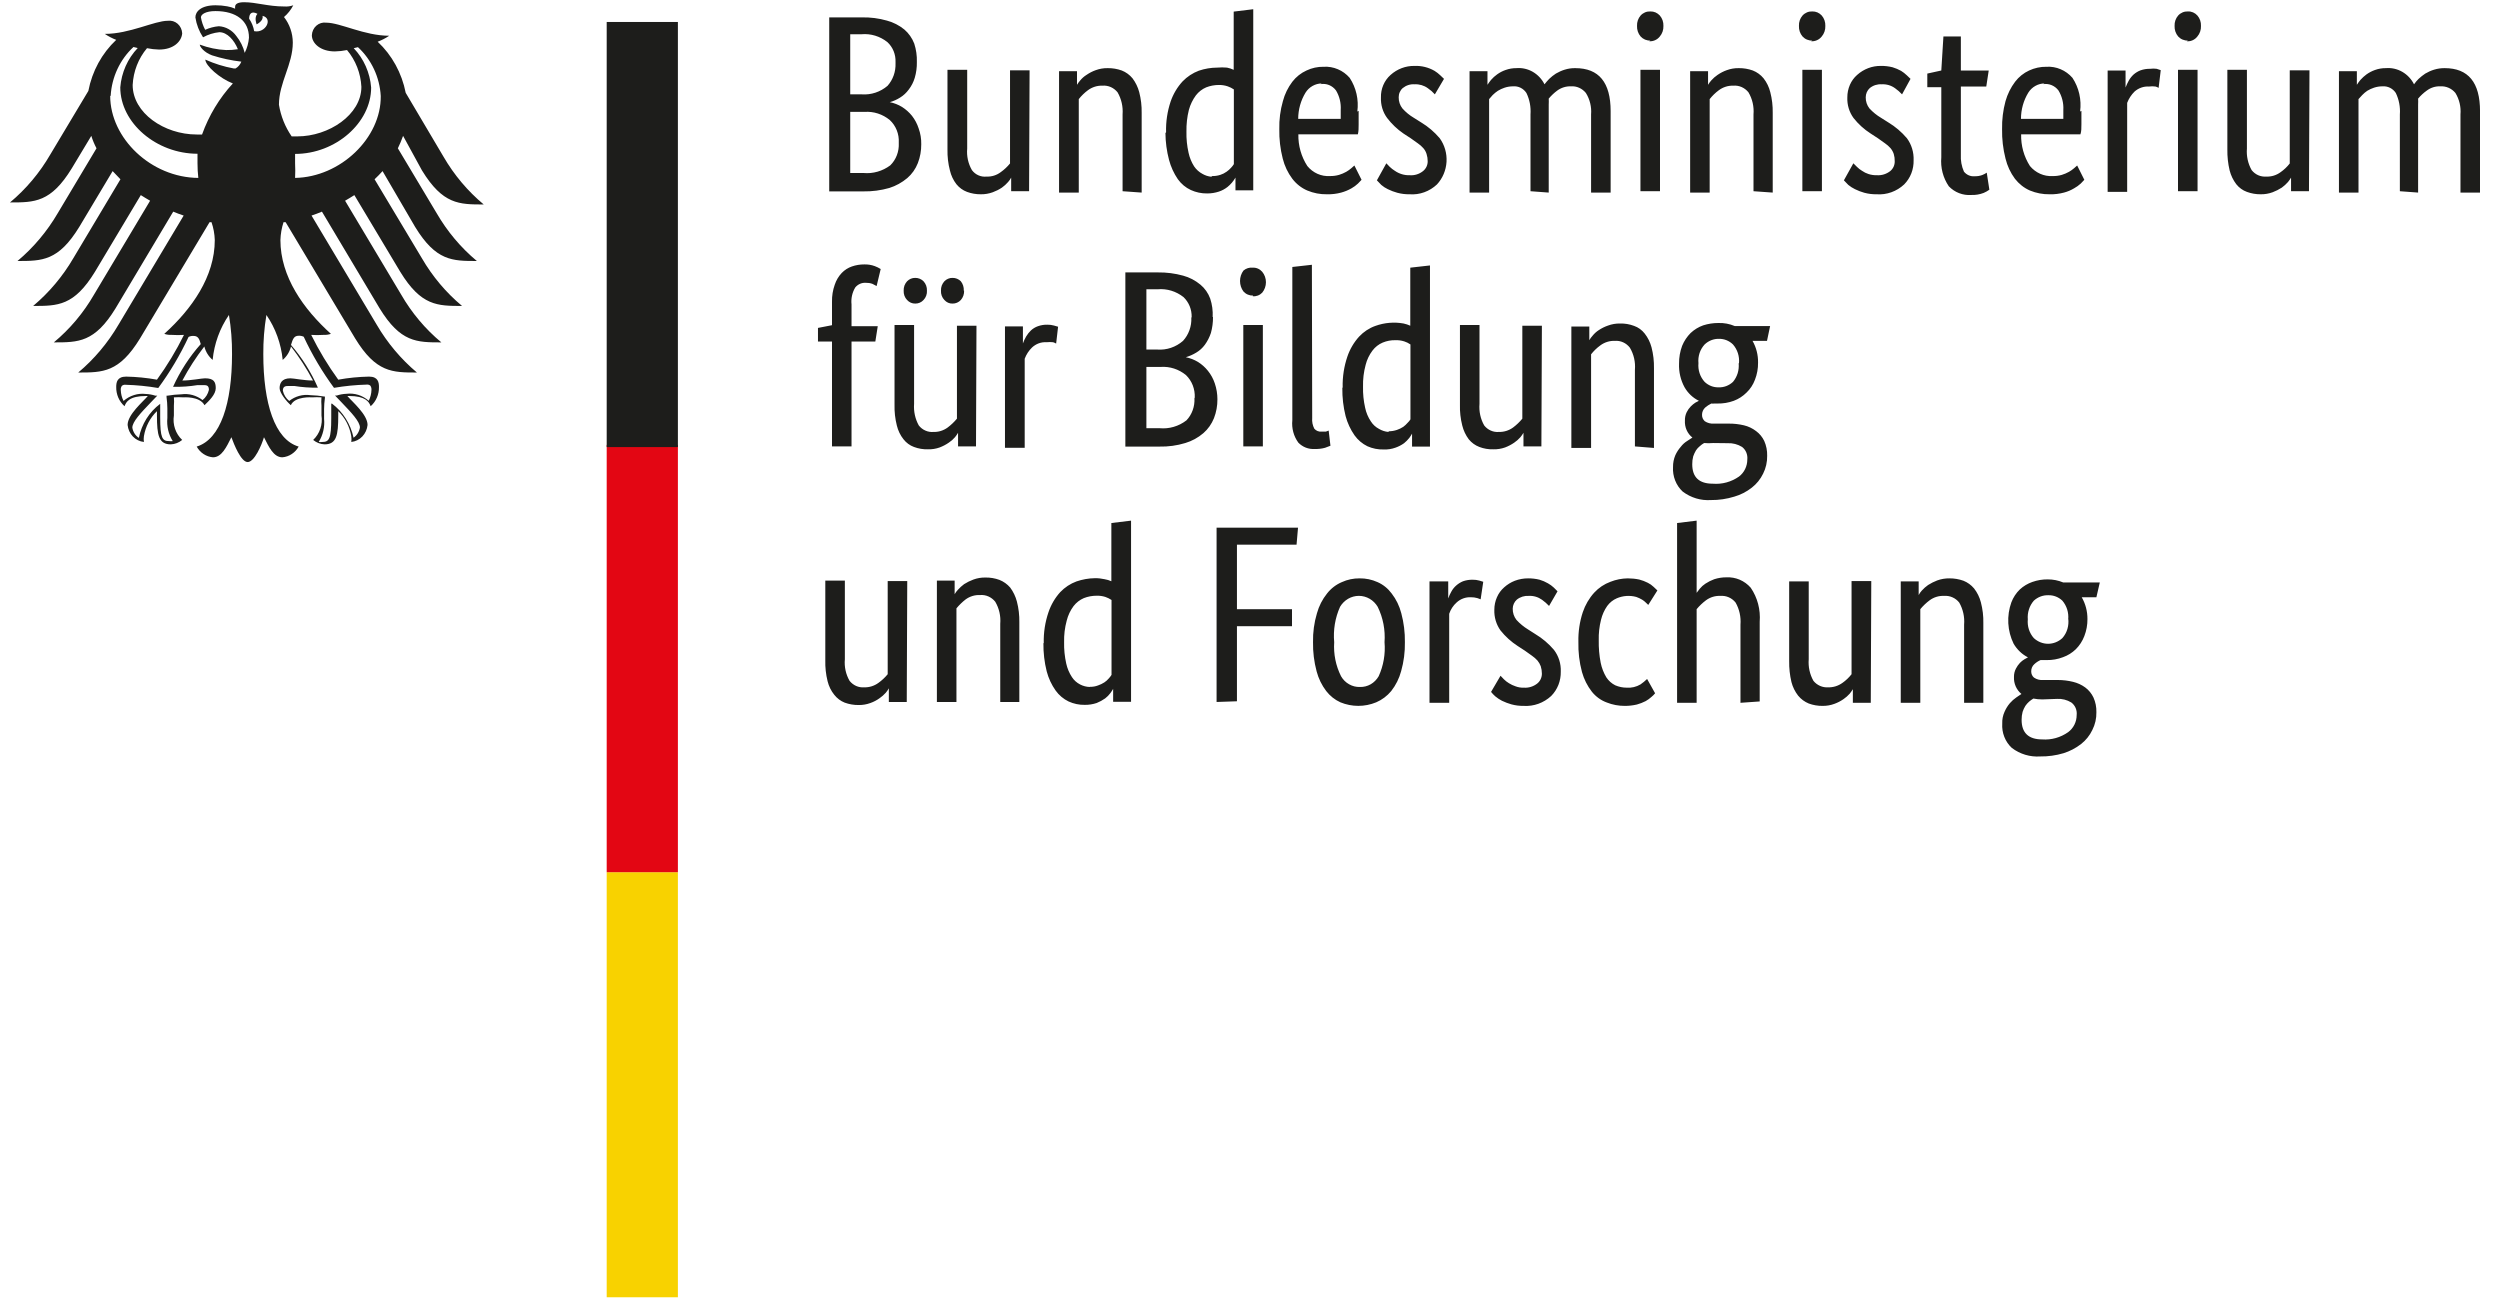<svg width="90" height="47" viewBox="0 0 90 47" fill="none" xmlns="http://www.w3.org/2000/svg">
<g clip-path="url(#clip0_1348_231)">
<path d="M33.007 2.232C33.011 2.425 32.985 2.618 32.931 2.802C32.885 2.956 32.811 3.1 32.714 3.225C32.629 3.341 32.524 3.439 32.403 3.513C32.288 3.586 32.163 3.641 32.033 3.678C32.188 3.709 32.337 3.767 32.473 3.85C32.608 3.936 32.729 4.043 32.831 4.169C32.936 4.304 33.018 4.457 33.071 4.622C33.137 4.804 33.169 4.998 33.165 5.192C33.167 5.425 33.126 5.657 33.042 5.873C32.96 6.083 32.829 6.268 32.661 6.412C32.47 6.572 32.251 6.693 32.016 6.767C31.712 6.854 31.398 6.895 31.083 6.89H29.852V0.626H31.025C31.331 0.619 31.638 0.658 31.934 0.743C32.16 0.804 32.371 0.912 32.555 1.061C32.714 1.197 32.837 1.372 32.913 1.57C32.982 1.783 33.014 2.007 33.007 2.232ZM32.239 2.232C32.244 2.097 32.22 1.963 32.17 1.839C32.119 1.715 32.042 1.604 31.945 1.515C31.679 1.304 31.346 1.203 31.013 1.233H30.608V3.397H31.025C31.36 3.421 31.691 3.312 31.951 3.09C32.048 2.982 32.123 2.854 32.172 2.716C32.222 2.577 32.244 2.429 32.239 2.281V2.232ZM32.356 5.131C32.364 4.979 32.339 4.828 32.283 4.688C32.227 4.548 32.142 4.423 32.033 4.322C31.776 4.11 31.452 4.005 31.125 4.028H30.608V6.228H31.083C31.427 6.26 31.77 6.162 32.051 5.952C32.154 5.85 32.235 5.726 32.287 5.589C32.34 5.451 32.363 5.303 32.356 5.156V5.131ZM37.047 6.884H36.402V6.394C36.372 6.452 36.334 6.505 36.291 6.553C36.225 6.629 36.15 6.697 36.068 6.755C35.965 6.824 35.855 6.879 35.74 6.921C35.602 6.971 35.457 6.996 35.312 6.994C35.142 6.996 34.973 6.967 34.813 6.908C34.665 6.853 34.534 6.758 34.432 6.633C34.319 6.487 34.239 6.318 34.197 6.136C34.133 5.891 34.104 5.637 34.109 5.382V2.514H34.819V5.346C34.794 5.617 34.854 5.89 34.989 6.124C35.051 6.207 35.131 6.272 35.224 6.312C35.316 6.353 35.417 6.368 35.517 6.357C35.699 6.365 35.879 6.309 36.027 6.197C36.151 6.109 36.263 6.004 36.361 5.885V2.532H37.065L37.047 6.884ZM40.413 6.884V4.12C40.434 3.841 40.371 3.562 40.232 3.323C40.166 3.241 40.082 3.176 39.987 3.134C39.892 3.093 39.789 3.075 39.686 3.084C39.5 3.078 39.316 3.136 39.164 3.249C39.042 3.34 38.931 3.447 38.836 3.568V6.933H38.126V2.563H38.772V3.053C38.806 2.997 38.845 2.943 38.889 2.894C38.953 2.817 39.028 2.75 39.112 2.698C39.216 2.626 39.328 2.568 39.446 2.526C39.585 2.475 39.732 2.45 39.88 2.453C40.051 2.451 40.222 2.48 40.384 2.538C40.534 2.597 40.667 2.694 40.771 2.82C40.882 2.967 40.964 3.136 41.012 3.317C41.075 3.56 41.105 3.812 41.1 4.065V6.933L40.413 6.884ZM41.979 4.763C41.968 4.386 42.024 4.01 42.143 3.654C42.236 3.384 42.382 3.138 42.572 2.931C42.738 2.759 42.938 2.628 43.158 2.545C43.372 2.472 43.596 2.435 43.821 2.434C43.938 2.424 44.055 2.424 44.172 2.434C44.255 2.451 44.336 2.477 44.413 2.514V0.418L45.117 0.332V6.853H44.477V6.394C44.402 6.524 44.305 6.638 44.19 6.731C44.098 6.803 43.995 6.859 43.885 6.896C43.747 6.942 43.602 6.965 43.457 6.964C43.255 6.967 43.055 6.925 42.871 6.841C42.684 6.755 42.523 6.62 42.401 6.449C42.258 6.239 42.151 6.005 42.085 5.756C42.002 5.441 41.958 5.115 41.956 4.788L41.979 4.763ZM43.633 6.338C43.734 6.341 43.835 6.326 43.932 6.295C44.014 6.269 44.091 6.23 44.161 6.179C44.218 6.139 44.272 6.091 44.319 6.038C44.356 5.999 44.39 5.956 44.419 5.909V3.219C44.349 3.172 44.274 3.135 44.196 3.108C44.094 3.074 43.987 3.057 43.879 3.059C43.723 3.059 43.568 3.088 43.422 3.145C43.277 3.207 43.15 3.306 43.052 3.433C42.937 3.589 42.852 3.765 42.8 3.954C42.736 4.21 42.707 4.474 42.712 4.739C42.706 4.994 42.732 5.25 42.788 5.499C42.826 5.674 42.893 5.84 42.988 5.989C43.065 6.103 43.168 6.196 43.287 6.259C43.386 6.317 43.496 6.352 43.609 6.363L43.633 6.338ZM48.911 3.991C48.911 4.181 48.911 4.34 48.911 4.475C48.911 4.61 48.911 4.733 48.882 4.837H46.741C46.733 5.242 46.846 5.641 47.064 5.977C47.163 6.099 47.289 6.195 47.43 6.258C47.572 6.321 47.725 6.348 47.879 6.338C47.989 6.34 48.1 6.326 48.207 6.295C48.297 6.268 48.383 6.231 48.465 6.185C48.529 6.148 48.59 6.105 48.647 6.056L48.758 5.958L49.016 6.473L48.887 6.608C48.816 6.675 48.737 6.733 48.653 6.78C48.536 6.847 48.412 6.898 48.283 6.933C48.117 6.978 47.945 6.998 47.773 6.994C47.53 6.999 47.289 6.953 47.064 6.859C46.852 6.768 46.667 6.623 46.524 6.436C46.362 6.221 46.244 5.973 46.178 5.707C46.09 5.361 46.048 5.005 46.055 4.647C46.047 4.307 46.091 3.968 46.184 3.642C46.251 3.387 46.367 3.15 46.524 2.943C46.66 2.767 46.835 2.628 47.034 2.538C47.227 2.446 47.438 2.4 47.65 2.404C47.825 2.393 48 2.423 48.162 2.492C48.325 2.56 48.47 2.667 48.588 2.802C48.822 3.156 48.92 3.589 48.864 4.016L48.911 3.991ZM47.586 3.004C47.469 3.004 47.355 3.035 47.252 3.093C47.15 3.15 47.063 3.234 46.999 3.335C46.827 3.617 46.736 3.945 46.735 4.279H48.266C48.266 4.248 48.266 4.206 48.266 4.15V3.96C48.282 3.713 48.222 3.466 48.096 3.256C48.031 3.169 47.945 3.102 47.847 3.062C47.749 3.022 47.642 3.011 47.539 3.029L47.586 3.004ZM51.655 3.397C51.58 3.313 51.495 3.238 51.403 3.176C51.264 3.075 51.097 3.026 50.928 3.035C50.774 3.023 50.622 3.071 50.5 3.17C50.453 3.21 50.416 3.261 50.391 3.318C50.365 3.375 50.353 3.438 50.353 3.501C50.35 3.648 50.398 3.792 50.488 3.905C50.608 4.039 50.746 4.152 50.899 4.242L51.163 4.408C51.413 4.559 51.639 4.751 51.831 4.978C52.007 5.222 52.093 5.523 52.075 5.827C52.056 6.132 51.935 6.42 51.731 6.639C51.599 6.764 51.443 6.86 51.274 6.921C51.104 6.983 50.925 7.007 50.746 6.994C50.596 6.997 50.446 6.978 50.301 6.939C50.184 6.907 50.07 6.864 49.961 6.81C49.876 6.77 49.797 6.718 49.726 6.657L49.568 6.492L49.908 5.879L50.031 6.007C50.087 6.061 50.148 6.108 50.213 6.148C50.372 6.259 50.561 6.315 50.752 6.308C50.922 6.321 51.091 6.269 51.227 6.161C51.28 6.119 51.323 6.066 51.353 6.004C51.382 5.942 51.398 5.874 51.397 5.805C51.397 5.716 51.383 5.627 51.356 5.542C51.332 5.464 51.292 5.393 51.239 5.333C51.181 5.268 51.116 5.211 51.045 5.162L50.787 4.978L50.523 4.806C50.301 4.654 50.103 4.465 49.937 4.248C49.781 4.037 49.702 3.774 49.714 3.507C49.71 3.353 49.739 3.201 49.799 3.061C49.859 2.921 49.948 2.797 50.06 2.698C50.3 2.483 50.606 2.367 50.922 2.373C51.174 2.363 51.423 2.424 51.644 2.551C51.717 2.596 51.786 2.65 51.849 2.71C51.896 2.75 51.941 2.793 51.984 2.839L51.655 3.397ZM55.098 6.884V4.12C55.117 3.853 55.067 3.586 54.951 3.347C54.898 3.267 54.826 3.202 54.742 3.16C54.657 3.118 54.563 3.1 54.47 3.108C54.367 3.108 54.264 3.124 54.165 3.157C54.081 3.185 54.001 3.222 53.925 3.268C53.858 3.312 53.795 3.364 53.737 3.421L53.608 3.568V6.933H52.904V2.563H53.549V3.053C53.589 2.991 53.632 2.932 53.678 2.876C53.743 2.801 53.816 2.735 53.895 2.679C53.989 2.611 54.092 2.557 54.2 2.52C54.327 2.474 54.46 2.452 54.593 2.453C54.797 2.436 55.002 2.483 55.181 2.586C55.36 2.69 55.507 2.846 55.602 3.035C55.655 2.966 55.712 2.901 55.772 2.839C55.846 2.768 55.927 2.704 56.012 2.649C56.113 2.59 56.219 2.542 56.329 2.508C56.453 2.469 56.581 2.451 56.71 2.453C57.561 2.453 57.983 2.967 57.983 4.003V6.933H57.279V4.12C57.301 3.848 57.235 3.576 57.092 3.347C57.026 3.266 56.943 3.201 56.849 3.16C56.756 3.118 56.654 3.1 56.552 3.108C56.376 3.102 56.203 3.156 56.059 3.262C55.947 3.345 55.845 3.442 55.754 3.55C55.758 3.621 55.758 3.693 55.754 3.764C55.754 3.838 55.754 3.917 55.754 4.003V6.933L55.098 6.884ZM59.76 6.884H59.056V2.514H59.76V6.884ZM59.414 1.46C59.348 1.463 59.283 1.451 59.222 1.426C59.162 1.401 59.107 1.362 59.062 1.313C58.973 1.209 58.927 1.072 58.933 0.933C58.927 0.795 58.973 0.661 59.062 0.559C59.107 0.509 59.162 0.471 59.222 0.445C59.283 0.42 59.348 0.409 59.414 0.412C59.477 0.41 59.54 0.422 59.599 0.447C59.657 0.473 59.71 0.511 59.754 0.559C59.842 0.661 59.889 0.795 59.883 0.933C59.889 1.072 59.843 1.209 59.754 1.313C59.708 1.372 59.648 1.419 59.581 1.448C59.513 1.478 59.44 1.491 59.367 1.484L59.414 1.46ZM63.126 6.884V4.12C63.149 3.841 63.086 3.561 62.944 3.323C62.878 3.241 62.794 3.176 62.699 3.134C62.604 3.093 62.501 3.075 62.399 3.084C62.212 3.078 62.029 3.136 61.877 3.249C61.754 3.34 61.644 3.447 61.548 3.568V6.933H60.845V2.563H61.49V3.053C61.524 2.997 61.563 2.943 61.607 2.894C61.673 2.819 61.748 2.754 61.83 2.698C61.934 2.626 62.046 2.568 62.164 2.526C62.303 2.475 62.45 2.45 62.598 2.453C62.77 2.451 62.94 2.48 63.102 2.538C63.252 2.597 63.385 2.694 63.489 2.82C63.603 2.966 63.685 3.135 63.73 3.317C63.793 3.56 63.823 3.812 63.818 4.065V6.933L63.126 6.884ZM65.589 6.884H64.885V2.514H65.589V6.884ZM65.243 1.46C65.177 1.463 65.112 1.451 65.052 1.426C64.991 1.401 64.936 1.362 64.891 1.313C64.802 1.209 64.756 1.072 64.762 0.933C64.756 0.795 64.802 0.661 64.891 0.559C64.936 0.509 64.991 0.471 65.052 0.445C65.112 0.42 65.177 0.409 65.243 0.412C65.306 0.41 65.369 0.422 65.428 0.447C65.487 0.473 65.539 0.511 65.583 0.559C65.671 0.661 65.718 0.795 65.712 0.933C65.718 1.072 65.672 1.209 65.583 1.313C65.537 1.372 65.477 1.419 65.41 1.448C65.342 1.478 65.269 1.491 65.196 1.484L65.243 1.46ZM68.474 3.397C68.397 3.314 68.313 3.24 68.222 3.176C68.081 3.074 67.912 3.025 67.741 3.035C67.587 3.024 67.435 3.072 67.313 3.17C67.267 3.211 67.231 3.262 67.205 3.319C67.18 3.376 67.167 3.438 67.166 3.501C67.163 3.648 67.211 3.792 67.301 3.905C67.424 4.037 67.564 4.151 67.718 4.242L67.981 4.408C68.232 4.559 68.458 4.751 68.65 4.978C68.816 5.204 68.901 5.484 68.89 5.768C68.894 5.93 68.866 6.091 68.808 6.241C68.749 6.391 68.661 6.526 68.55 6.639C68.416 6.764 68.259 6.86 68.089 6.921C67.919 6.982 67.739 7.007 67.559 6.994C67.409 6.997 67.259 6.978 67.114 6.939C66.999 6.907 66.887 6.864 66.779 6.81C66.694 6.769 66.613 6.717 66.539 6.657L66.38 6.492L66.721 5.879L66.85 6.007C66.904 6.062 66.966 6.109 67.031 6.148C67.104 6.199 67.183 6.239 67.266 6.265C67.365 6.297 67.468 6.311 67.571 6.308C67.741 6.319 67.909 6.267 68.046 6.161C68.098 6.119 68.14 6.065 68.169 6.004C68.197 5.942 68.212 5.874 68.21 5.805C68.212 5.716 68.2 5.627 68.175 5.542C68.149 5.465 68.109 5.394 68.058 5.333C68 5.268 67.935 5.211 67.864 5.162L67.606 4.978L67.342 4.806C67.109 4.657 66.901 4.469 66.727 4.248C66.572 4.036 66.493 3.774 66.504 3.507C66.503 3.35 66.535 3.196 66.597 3.053C66.657 2.916 66.745 2.795 66.856 2.698C67.095 2.483 67.402 2.367 67.718 2.373C67.858 2.371 67.998 2.388 68.134 2.422C68.239 2.454 68.341 2.497 68.439 2.551C68.512 2.596 68.581 2.65 68.644 2.71L68.779 2.839L68.474 3.397ZM71.506 3.115H70.591V5.566C70.579 5.777 70.617 5.988 70.702 6.179C70.749 6.238 70.809 6.283 70.876 6.312C70.944 6.341 71.017 6.352 71.09 6.345C71.181 6.348 71.273 6.333 71.359 6.302C71.417 6.279 71.472 6.251 71.523 6.216L71.617 6.829C71.553 6.876 71.484 6.915 71.412 6.945C71.269 7 71.118 7.025 70.966 7.019C70.818 7.03 70.669 7.008 70.529 6.954C70.389 6.901 70.263 6.816 70.157 6.706C69.95 6.404 69.854 6.034 69.887 5.664V3.139H69.383V2.649L69.887 2.538L69.963 1.313H70.591V2.538H71.594L71.506 3.115ZM74.931 3.991C74.931 4.181 74.931 4.34 74.931 4.475C74.931 4.61 74.931 4.733 74.895 4.837H72.761C72.751 5.242 72.862 5.64 73.078 5.977C73.178 6.098 73.304 6.193 73.445 6.256C73.586 6.319 73.739 6.347 73.893 6.338C74.005 6.341 74.118 6.327 74.227 6.295C74.316 6.268 74.403 6.231 74.485 6.185C74.549 6.148 74.61 6.105 74.667 6.056L74.778 5.958L75.036 6.473L74.907 6.608C74.834 6.675 74.753 6.733 74.667 6.78C74.553 6.848 74.43 6.9 74.303 6.933C74.135 6.978 73.961 6.999 73.787 6.994C73.544 6.998 73.303 6.952 73.078 6.859C72.867 6.767 72.682 6.621 72.538 6.436C72.378 6.221 72.262 5.972 72.198 5.707C72.11 5.361 72.068 5.005 72.075 4.647C72.068 4.307 72.11 3.969 72.198 3.642C72.27 3.388 72.387 3.151 72.544 2.943C72.678 2.767 72.851 2.629 73.048 2.538C73.244 2.447 73.456 2.401 73.67 2.404C73.845 2.393 74.02 2.423 74.182 2.492C74.344 2.56 74.49 2.667 74.608 2.802C74.842 3.156 74.94 3.589 74.884 4.016L74.931 3.991ZM73.605 3.004C73.489 3.004 73.374 3.035 73.272 3.093C73.17 3.15 73.083 3.234 73.019 3.335C72.847 3.617 72.755 3.945 72.755 4.279H74.28C74.28 4.25 74.28 4.208 74.28 4.15V3.96C74.294 3.712 74.232 3.465 74.104 3.256C74.04 3.171 73.956 3.106 73.86 3.066C73.764 3.026 73.66 3.013 73.558 3.029L73.605 3.004ZM77.71 3.164C77.675 3.142 77.638 3.125 77.599 3.115C77.521 3.104 77.442 3.104 77.364 3.115C77.174 3.103 76.987 3.169 76.842 3.298C76.727 3.412 76.637 3.55 76.578 3.703V6.908H75.875V2.538H76.52V3.151C76.553 3.065 76.592 2.981 76.637 2.9C76.684 2.817 76.743 2.743 76.813 2.679C76.887 2.616 76.97 2.566 77.059 2.532C77.171 2.493 77.288 2.474 77.405 2.477C77.483 2.466 77.562 2.466 77.64 2.477L77.787 2.526L77.71 3.164ZM79.112 6.884H78.408V2.514H79.112V6.884ZM78.766 1.46C78.701 1.463 78.635 1.451 78.575 1.426C78.514 1.401 78.459 1.362 78.414 1.313C78.325 1.209 78.279 1.072 78.285 0.933C78.279 0.795 78.325 0.661 78.414 0.559C78.459 0.509 78.514 0.471 78.575 0.445C78.635 0.42 78.701 0.409 78.766 0.412C78.829 0.409 78.893 0.421 78.951 0.446C79.01 0.472 79.063 0.51 79.106 0.559C79.195 0.661 79.241 0.795 79.235 0.933C79.241 1.072 79.195 1.209 79.106 1.313C79.06 1.373 79.001 1.42 78.933 1.45C78.866 1.48 78.792 1.492 78.719 1.484L78.766 1.46ZM83.123 6.884H82.478V6.394C82.445 6.45 82.408 6.503 82.367 6.553C82.3 6.629 82.225 6.697 82.144 6.755C82.04 6.822 81.93 6.878 81.815 6.921C81.678 6.971 81.533 6.996 81.387 6.994C81.218 6.996 81.049 6.967 80.889 6.908C80.74 6.855 80.608 6.759 80.507 6.633C80.395 6.486 80.313 6.317 80.267 6.136C80.208 5.89 80.181 5.636 80.185 5.382V2.514H80.889V5.346C80.867 5.617 80.926 5.889 81.059 6.124C81.122 6.204 81.204 6.267 81.295 6.308C81.387 6.348 81.487 6.365 81.587 6.357C81.771 6.365 81.952 6.309 82.103 6.197C82.226 6.111 82.337 6.005 82.431 5.885V2.532H83.141L83.123 6.884ZM86.395 6.884V4.12C86.415 3.853 86.364 3.586 86.249 3.347C86.197 3.268 86.125 3.203 86.042 3.162C85.958 3.12 85.866 3.101 85.774 3.108C85.668 3.107 85.563 3.124 85.463 3.157C85.379 3.185 85.298 3.222 85.222 3.268C85.157 3.312 85.096 3.364 85.041 3.421L84.906 3.568V6.933H84.202V2.563H84.847V3.053C84.886 2.991 84.929 2.932 84.976 2.876C85.042 2.803 85.115 2.737 85.193 2.679C85.287 2.612 85.39 2.558 85.498 2.52C85.624 2.474 85.757 2.452 85.891 2.453C86.096 2.436 86.301 2.482 86.481 2.585C86.662 2.689 86.809 2.845 86.905 3.035C86.954 2.964 87.009 2.899 87.07 2.839C87.145 2.769 87.225 2.706 87.31 2.649C87.41 2.59 87.516 2.542 87.627 2.508C87.751 2.47 87.879 2.452 88.008 2.453C88.858 2.453 89.281 2.967 89.281 4.003V6.933H88.577V4.12C88.6 3.848 88.536 3.577 88.395 3.347C88.329 3.267 88.246 3.203 88.152 3.162C88.058 3.12 87.957 3.102 87.855 3.108C87.679 3.1 87.506 3.154 87.363 3.262C87.248 3.344 87.144 3.44 87.052 3.55C87.056 3.621 87.056 3.693 87.052 3.764C87.052 3.838 87.052 3.917 87.052 4.003V6.933L86.395 6.884ZM31.512 12.296H30.655V16.071H29.952V12.296H29.447V11.805L29.952 11.707V10.862C29.948 10.652 29.981 10.445 30.051 10.249C30.104 10.09 30.19 9.945 30.303 9.826C30.406 9.72 30.53 9.64 30.667 9.593C30.811 9.543 30.961 9.518 31.113 9.519C31.242 9.515 31.372 9.536 31.494 9.581C31.567 9.608 31.638 9.643 31.705 9.685L31.558 10.298L31.406 10.218C31.33 10.191 31.251 10.179 31.171 10.181C31.1 10.176 31.028 10.188 30.962 10.217C30.896 10.246 30.837 10.29 30.79 10.347C30.68 10.529 30.632 10.745 30.655 10.96V11.744H31.599L31.512 12.296ZM35.136 16.071H34.49V15.581C34.457 15.637 34.42 15.69 34.379 15.74C34.314 15.816 34.239 15.882 34.156 15.936C34.054 16.007 33.943 16.064 33.828 16.108C33.692 16.157 33.549 16.179 33.406 16.175C33.234 16.18 33.063 16.151 32.901 16.09C32.754 16.036 32.624 15.94 32.526 15.814C32.411 15.669 32.329 15.499 32.286 15.317C32.224 15.073 32.197 14.822 32.203 14.57V11.701H32.907V14.539C32.887 14.81 32.946 15.082 33.077 15.317C33.141 15.398 33.222 15.461 33.314 15.501C33.406 15.542 33.506 15.559 33.605 15.55C33.787 15.556 33.966 15.5 34.115 15.391C34.238 15.299 34.35 15.192 34.45 15.072V11.726H35.153L35.136 16.071ZM33.37 10.463C33.374 10.525 33.365 10.587 33.343 10.646C33.322 10.704 33.289 10.756 33.247 10.8C33.209 10.842 33.162 10.875 33.111 10.897C33.059 10.919 33.004 10.93 32.948 10.929C32.894 10.93 32.839 10.919 32.789 10.897C32.738 10.875 32.693 10.842 32.655 10.8C32.613 10.756 32.58 10.704 32.559 10.646C32.538 10.587 32.529 10.525 32.532 10.463C32.53 10.401 32.539 10.339 32.56 10.281C32.582 10.224 32.614 10.171 32.655 10.126C32.694 10.086 32.74 10.055 32.79 10.034C32.84 10.013 32.894 10.003 32.948 10.004C33.059 10.002 33.167 10.046 33.247 10.126C33.288 10.171 33.321 10.224 33.342 10.281C33.363 10.339 33.373 10.401 33.37 10.463ZM34.708 10.463C34.71 10.525 34.701 10.586 34.681 10.644C34.661 10.702 34.63 10.755 34.59 10.8C34.551 10.842 34.505 10.875 34.453 10.897C34.402 10.919 34.347 10.93 34.291 10.929C34.236 10.931 34.182 10.92 34.131 10.898C34.081 10.875 34.035 10.842 33.998 10.8C33.956 10.756 33.923 10.704 33.902 10.646C33.881 10.587 33.871 10.525 33.875 10.463C33.873 10.401 33.882 10.339 33.903 10.281C33.925 10.224 33.957 10.171 33.998 10.126C34.036 10.086 34.082 10.055 34.133 10.034C34.183 10.013 34.237 10.002 34.291 10.004C34.402 10.002 34.51 10.046 34.59 10.126C34.665 10.22 34.703 10.341 34.696 10.463H34.708ZM38.021 12.369C37.986 12.348 37.949 12.331 37.909 12.32C37.831 12.312 37.753 12.312 37.675 12.32C37.58 12.314 37.485 12.327 37.395 12.36C37.306 12.393 37.223 12.444 37.153 12.51C37.037 12.622 36.946 12.761 36.889 12.915V16.12H36.179V11.75H36.825V12.363C36.856 12.276 36.896 12.192 36.942 12.112C36.989 12.033 37.046 11.96 37.112 11.897C37.185 11.829 37.271 11.777 37.364 11.744C37.473 11.705 37.589 11.686 37.704 11.689C37.785 11.687 37.866 11.698 37.945 11.72L38.091 11.762L38.021 12.369ZM43.668 11.413C43.67 11.608 43.644 11.802 43.592 11.989C43.541 12.141 43.468 12.284 43.375 12.412C43.29 12.527 43.185 12.623 43.064 12.694C42.946 12.766 42.82 12.821 42.689 12.86C42.843 12.891 42.992 12.949 43.129 13.031C43.264 13.116 43.385 13.223 43.486 13.35C43.594 13.484 43.678 13.638 43.733 13.803C43.795 13.986 43.827 14.179 43.827 14.373C43.829 14.607 43.787 14.838 43.703 15.054C43.619 15.263 43.489 15.448 43.322 15.593C43.131 15.757 42.909 15.878 42.671 15.949C42.368 16.041 42.054 16.084 41.739 16.077H40.513V9.807H41.686C41.993 9.803 42.298 9.842 42.595 9.924C42.822 9.985 43.033 10.096 43.217 10.249C43.375 10.38 43.496 10.554 43.568 10.751C43.638 10.964 43.668 11.189 43.656 11.413H43.668ZM42.9 11.413C42.903 11.279 42.878 11.145 42.828 11.021C42.777 10.898 42.702 10.787 42.607 10.696C42.34 10.485 42.008 10.384 41.674 10.414H41.27V12.584H41.663C41.998 12.609 42.331 12.497 42.589 12.271C42.69 12.161 42.769 12.03 42.82 11.886C42.872 11.743 42.895 11.591 42.888 11.438L42.9 11.413ZM43.011 14.312C43.018 14.161 42.993 14.011 42.939 13.871C42.884 13.731 42.801 13.606 42.695 13.503C42.437 13.291 42.113 13.187 41.786 13.209H41.27V15.415H41.739C42.085 15.449 42.432 15.349 42.712 15.133C42.811 15.029 42.888 14.905 42.937 14.767C42.987 14.63 43.008 14.483 43 14.337L43.011 14.312ZM45.463 16.071H44.759V11.701H45.463V16.071ZM45.111 10.641C45.046 10.643 44.982 10.631 44.923 10.606C44.863 10.581 44.809 10.542 44.765 10.494C44.684 10.386 44.641 10.254 44.641 10.117C44.641 9.98 44.684 9.848 44.765 9.74C44.859 9.66 44.979 9.623 45.099 9.636C45.163 9.633 45.226 9.644 45.285 9.67C45.343 9.695 45.396 9.734 45.439 9.783C45.526 9.888 45.574 10.021 45.574 10.16C45.574 10.298 45.526 10.432 45.439 10.537C45.395 10.582 45.341 10.618 45.282 10.64C45.224 10.662 45.161 10.671 45.099 10.665L45.111 10.641ZM47.239 15.048C47.227 15.181 47.254 15.316 47.316 15.434C47.348 15.471 47.388 15.5 47.433 15.518C47.478 15.536 47.526 15.543 47.574 15.538H47.732L47.832 15.501L47.896 16.047L47.703 16.12C47.58 16.154 47.454 16.168 47.327 16.163C47.22 16.17 47.112 16.154 47.011 16.115C46.91 16.076 46.818 16.015 46.741 15.936C46.572 15.706 46.494 15.416 46.524 15.127V9.611L47.228 9.532L47.239 15.048ZM48.336 13.944C48.327 13.567 48.385 13.191 48.506 12.835C48.597 12.568 48.741 12.323 48.928 12.118C49.092 11.943 49.293 11.81 49.515 11.732C49.841 11.615 50.19 11.585 50.529 11.646C50.612 11.664 50.693 11.69 50.77 11.726V9.636L51.479 9.556V16.077H50.834V15.611C50.804 15.665 50.771 15.716 50.735 15.765C50.679 15.835 50.616 15.899 50.547 15.955C50.453 16.022 50.35 16.076 50.242 16.114C50.105 16.164 49.959 16.187 49.814 16.181C49.613 16.187 49.413 16.148 49.227 16.065C49.044 15.976 48.885 15.841 48.764 15.673C48.618 15.464 48.508 15.229 48.442 14.98C48.359 14.65 48.32 14.31 48.324 13.969L48.336 13.944ZM49.996 15.526C50.095 15.526 50.194 15.509 50.289 15.477C50.369 15.45 50.446 15.413 50.518 15.366C50.575 15.324 50.629 15.274 50.676 15.219C50.714 15.183 50.748 15.142 50.776 15.097V12.4C50.707 12.352 50.632 12.315 50.553 12.29C50.45 12.257 50.343 12.243 50.236 12.247C50.08 12.243 49.924 12.272 49.779 12.332C49.633 12.393 49.506 12.492 49.409 12.621C49.294 12.773 49.21 12.948 49.163 13.135C49.094 13.39 49.062 13.655 49.069 13.92C49.063 14.176 49.089 14.431 49.145 14.68C49.182 14.856 49.252 15.023 49.351 15.17C49.424 15.285 49.525 15.378 49.644 15.44C49.748 15.502 49.864 15.54 49.984 15.55L49.996 15.526ZM55.49 16.071H54.845V15.581C54.812 15.637 54.775 15.69 54.734 15.74C54.667 15.815 54.593 15.881 54.511 15.936C54.409 16.007 54.298 16.064 54.183 16.108C54.045 16.157 53.9 16.179 53.755 16.175C53.585 16.18 53.416 16.151 53.256 16.09C53.108 16.034 52.977 15.939 52.875 15.814C52.765 15.667 52.685 15.498 52.641 15.317C52.579 15.073 52.551 14.822 52.558 14.57V11.701H53.262V14.539C53.239 14.811 53.298 15.083 53.432 15.317C53.496 15.398 53.577 15.461 53.669 15.501C53.761 15.542 53.861 15.559 53.96 15.55C54.142 15.555 54.32 15.499 54.47 15.391C54.593 15.299 54.705 15.192 54.804 15.072V11.726H55.508L55.49 16.071ZM58.857 16.071V13.313C58.881 13.034 58.817 12.754 58.675 12.516C58.611 12.433 58.528 12.366 58.434 12.324C58.34 12.281 58.238 12.263 58.135 12.271C57.947 12.264 57.761 12.322 57.608 12.437C57.485 12.527 57.374 12.634 57.279 12.755V16.126H56.569V11.756H57.215V12.247C57.248 12.189 57.287 12.136 57.332 12.087C57.395 12.008 57.471 11.94 57.555 11.885C57.659 11.816 57.771 11.76 57.889 11.72C58.028 11.668 58.175 11.644 58.323 11.646C58.495 11.642 58.666 11.671 58.827 11.732C58.977 11.784 59.109 11.88 59.209 12.008C59.323 12.153 59.407 12.322 59.455 12.504C59.519 12.75 59.548 13.004 59.543 13.258V16.126L58.857 16.071ZM63.612 12.271H63.091C63.226 12.508 63.295 12.78 63.29 13.056C63.293 13.266 63.255 13.474 63.179 13.669C63.113 13.847 63.009 14.006 62.874 14.134C62.742 14.265 62.587 14.365 62.416 14.429C62.228 14.498 62.029 14.531 61.83 14.527H61.718C61.681 14.532 61.644 14.532 61.607 14.527C61.527 14.566 61.452 14.615 61.384 14.674C61.349 14.707 61.32 14.748 61.301 14.793C61.282 14.838 61.272 14.888 61.273 14.937C61.272 14.98 61.281 15.023 61.298 15.062C61.316 15.101 61.341 15.136 61.372 15.164C61.47 15.229 61.585 15.259 61.701 15.25H62.234C62.418 15.248 62.601 15.269 62.78 15.311C62.939 15.348 63.088 15.419 63.22 15.52C63.344 15.611 63.445 15.733 63.513 15.875C63.587 16.042 63.623 16.224 63.618 16.408C63.622 16.632 63.572 16.854 63.472 17.052C63.376 17.25 63.237 17.422 63.067 17.554C62.877 17.703 62.663 17.814 62.434 17.879C62.162 17.963 61.879 18.005 61.595 18.002C61.231 18.027 60.87 17.919 60.575 17.695C60.457 17.585 60.365 17.449 60.305 17.296C60.245 17.143 60.219 16.978 60.229 16.813C60.227 16.667 60.255 16.523 60.311 16.39C60.362 16.278 60.429 16.174 60.51 16.083C60.573 15.999 60.651 15.929 60.739 15.875L60.927 15.752C60.837 15.682 60.765 15.589 60.718 15.482C60.671 15.375 60.65 15.257 60.657 15.14C60.654 15.035 60.676 14.932 60.721 14.839C60.759 14.762 60.809 14.691 60.868 14.631C60.918 14.58 60.973 14.535 61.032 14.496L61.161 14.429C60.947 14.325 60.767 14.156 60.645 13.944C60.503 13.686 60.434 13.39 60.446 13.092C60.443 12.873 60.481 12.654 60.557 12.449C60.628 12.276 60.732 12.12 60.862 11.989C60.993 11.866 61.147 11.772 61.314 11.713C61.492 11.656 61.678 11.627 61.865 11.628C62.066 11.622 62.265 11.659 62.451 11.738H63.724L63.612 12.271ZM61.672 15.949C61.564 15.959 61.456 15.959 61.349 15.949C61.294 15.98 61.243 16.017 61.197 16.059C61.142 16.102 61.095 16.154 61.056 16.212C61.016 16.28 60.982 16.352 60.956 16.427C60.931 16.52 60.919 16.617 60.921 16.715C60.921 17.18 61.167 17.413 61.66 17.413C61.993 17.441 62.326 17.35 62.604 17.156C62.696 17.086 62.772 16.994 62.824 16.887C62.876 16.78 62.903 16.663 62.903 16.543C62.912 16.457 62.9 16.37 62.867 16.29C62.834 16.211 62.782 16.142 62.715 16.09C62.559 15.994 62.38 15.947 62.199 15.955L61.672 15.949ZM62.604 13.074C62.615 12.952 62.601 12.829 62.564 12.713C62.526 12.597 62.466 12.49 62.387 12.4C62.252 12.268 62.073 12.196 61.888 12.198C61.696 12.192 61.509 12.265 61.367 12.4C61.285 12.489 61.223 12.595 61.184 12.711C61.146 12.828 61.132 12.952 61.144 13.074C61.133 13.197 61.147 13.32 61.185 13.436C61.224 13.553 61.286 13.659 61.367 13.748C61.504 13.879 61.685 13.95 61.871 13.944C62.061 13.951 62.245 13.88 62.387 13.748C62.463 13.658 62.52 13.551 62.556 13.437C62.591 13.322 62.603 13.2 62.592 13.08L62.604 13.074ZM32.643 25.271H31.998V24.78C31.966 24.837 31.929 24.891 31.887 24.94C31.82 25.014 31.745 25.08 31.664 25.136C31.563 25.209 31.452 25.267 31.336 25.308C31.2 25.358 31.057 25.383 30.913 25.381C30.742 25.383 30.571 25.354 30.409 25.295C30.263 25.237 30.134 25.14 30.034 25.013C29.919 24.871 29.837 24.703 29.793 24.523C29.732 24.277 29.704 24.023 29.711 23.769V20.901H30.415V23.732C30.39 24.004 30.45 24.277 30.585 24.511C30.649 24.591 30.73 24.654 30.822 24.695C30.913 24.735 31.013 24.752 31.113 24.744C31.295 24.749 31.474 24.693 31.623 24.584C31.747 24.496 31.859 24.391 31.957 24.272V20.919H32.661L32.643 25.271ZM36.009 25.271V22.458C36.033 22.178 35.969 21.899 35.828 21.661C35.761 21.578 35.678 21.514 35.583 21.472C35.488 21.43 35.385 21.413 35.282 21.422C35.096 21.413 34.913 21.469 34.76 21.581C34.64 21.675 34.53 21.782 34.432 21.9V25.271H33.728V20.901H34.367V21.391C34.4 21.333 34.44 21.28 34.485 21.232C34.552 21.157 34.627 21.089 34.708 21.029C34.813 20.962 34.925 20.907 35.042 20.864C35.181 20.813 35.328 20.788 35.476 20.791C35.647 20.788 35.818 20.817 35.98 20.876C36.128 20.935 36.261 21.029 36.367 21.152C36.478 21.301 36.56 21.472 36.608 21.655C36.671 21.898 36.701 22.15 36.696 22.402V25.271H36.009ZM37.575 23.15C37.566 22.773 37.624 22.396 37.745 22.041C37.836 21.771 37.98 21.525 38.167 21.318C38.333 21.144 38.533 21.012 38.754 20.931C38.968 20.858 39.191 20.818 39.416 20.815C39.535 20.813 39.653 20.826 39.768 20.852C39.851 20.866 39.932 20.89 40.009 20.925V18.829L40.718 18.743V25.265H40.073V24.799C40.043 24.852 40.01 24.903 39.974 24.952C39.92 25.024 39.857 25.088 39.786 25.142C39.691 25.209 39.589 25.265 39.481 25.308C39.343 25.354 39.198 25.377 39.053 25.375C38.851 25.379 38.651 25.337 38.467 25.252C38.284 25.163 38.124 25.029 38.003 24.86C37.855 24.652 37.746 24.417 37.681 24.168C37.598 23.837 37.559 23.497 37.563 23.156L37.575 23.15ZM39.235 24.725C39.335 24.728 39.434 24.712 39.528 24.676C39.608 24.649 39.685 24.612 39.757 24.566C39.816 24.527 39.869 24.48 39.915 24.425C39.952 24.386 39.986 24.343 40.015 24.296V21.599C39.945 21.553 39.87 21.516 39.792 21.489C39.689 21.457 39.582 21.442 39.475 21.446C39.319 21.446 39.164 21.475 39.018 21.532C38.873 21.594 38.746 21.693 38.648 21.82C38.533 21.974 38.449 22.152 38.402 22.341C38.333 22.594 38.301 22.857 38.308 23.119C38.302 23.377 38.328 23.635 38.384 23.886C38.422 24.061 38.492 24.228 38.59 24.376C38.663 24.489 38.765 24.58 38.883 24.64C38.992 24.697 39.112 24.729 39.235 24.731V24.725ZM43.797 25.271V18.995H46.729L46.676 19.608H44.53V21.93H46.512V22.543H44.53V25.246L43.797 25.271ZM47.269 23.119C47.262 22.767 47.309 22.415 47.41 22.078C47.482 21.817 47.606 21.575 47.773 21.367C47.915 21.185 48.099 21.044 48.307 20.956C48.508 20.864 48.726 20.819 48.946 20.821C49.168 20.818 49.387 20.864 49.591 20.956C49.792 21.044 49.968 21.186 50.101 21.367C50.263 21.576 50.38 21.818 50.447 22.078C50.538 22.417 50.581 22.767 50.576 23.119C50.582 23.472 50.537 23.823 50.441 24.161C50.371 24.424 50.249 24.668 50.084 24.878C49.937 25.055 49.752 25.194 49.544 25.283C49.13 25.454 48.669 25.454 48.254 25.283C48.055 25.193 47.88 25.054 47.744 24.878C47.584 24.668 47.466 24.427 47.398 24.168C47.307 23.826 47.263 23.474 47.269 23.119ZM49.843 23.119C49.875 22.679 49.79 22.238 49.597 21.845C49.525 21.724 49.426 21.625 49.307 21.556C49.188 21.487 49.055 21.451 48.92 21.451C48.784 21.451 48.651 21.487 48.532 21.556C48.414 21.625 48.314 21.724 48.242 21.845C48.064 22.242 47.991 22.683 48.031 23.119C48.003 23.544 48.088 23.968 48.278 24.345C48.348 24.467 48.448 24.567 48.568 24.634C48.687 24.702 48.822 24.736 48.958 24.731C49.093 24.735 49.226 24.702 49.345 24.634C49.463 24.566 49.562 24.466 49.632 24.345C49.806 23.964 49.879 23.541 49.843 23.119ZM53.303 21.575L53.186 21.532C53.109 21.51 53.031 21.5 52.951 21.501C52.762 21.492 52.577 21.56 52.435 21.692C52.315 21.8 52.224 21.939 52.171 22.096V25.301H51.462V20.931H52.136V21.544C52.166 21.459 52.203 21.377 52.248 21.299C52.293 21.215 52.353 21.14 52.423 21.079C52.497 21.013 52.58 20.962 52.67 20.925C52.781 20.886 52.898 20.868 53.016 20.87C53.097 20.869 53.178 20.879 53.256 20.901L53.397 20.944L53.303 21.575ZM55.766 21.814C55.69 21.732 55.605 21.658 55.514 21.593C55.373 21.492 55.204 21.442 55.033 21.452C54.88 21.442 54.727 21.489 54.605 21.587C54.56 21.627 54.523 21.677 54.498 21.733C54.472 21.789 54.459 21.85 54.458 21.912C54.455 22.059 54.503 22.203 54.593 22.317C54.716 22.451 54.856 22.566 55.01 22.66L55.268 22.825C55.521 22.975 55.749 23.168 55.942 23.395C56.112 23.617 56.2 23.896 56.188 24.18C56.191 24.343 56.162 24.505 56.103 24.656C56.043 24.806 55.955 24.943 55.842 25.056C55.57 25.307 55.214 25.435 54.851 25.412C54.703 25.414 54.555 25.396 54.411 25.357C54.295 25.324 54.181 25.281 54.071 25.228C53.986 25.184 53.905 25.131 53.831 25.069C53.776 25.02 53.725 24.967 53.678 24.909L54.019 24.327L54.142 24.456C54.197 24.51 54.258 24.558 54.324 24.597C54.397 24.643 54.476 24.68 54.558 24.707C54.654 24.744 54.755 24.76 54.857 24.756C55.029 24.769 55.2 24.717 55.338 24.609C55.391 24.567 55.433 24.514 55.463 24.452C55.492 24.39 55.508 24.322 55.508 24.253C55.508 24.162 55.494 24.071 55.467 23.984C55.439 23.91 55.4 23.841 55.35 23.781C55.292 23.717 55.227 23.659 55.156 23.61L54.898 23.426L54.634 23.254C54.402 23.104 54.194 22.916 54.019 22.697C53.864 22.482 53.786 22.217 53.796 21.949C53.796 21.794 53.828 21.642 53.89 21.501C53.949 21.364 54.038 21.243 54.148 21.146C54.262 21.043 54.393 20.962 54.535 20.907C54.687 20.85 54.848 20.821 55.01 20.821C55.15 20.82 55.29 20.836 55.426 20.87C55.53 20.901 55.63 20.944 55.725 20.999C55.801 21.041 55.872 21.093 55.936 21.152L56.071 21.287L55.766 21.814ZM59.337 21.777L59.255 21.698C59.213 21.655 59.166 21.618 59.115 21.587C59.047 21.547 58.977 21.515 58.904 21.489C58.672 21.427 58.427 21.444 58.206 21.538C58.069 21.596 57.95 21.692 57.86 21.814C57.756 21.963 57.68 22.132 57.637 22.311C57.576 22.552 57.548 22.802 57.555 23.052C57.55 23.324 57.573 23.595 57.625 23.861C57.663 24.048 57.733 24.227 57.83 24.388C57.911 24.509 58.02 24.606 58.147 24.67C58.279 24.727 58.42 24.757 58.563 24.756C58.735 24.769 58.906 24.728 59.056 24.64C59.141 24.581 59.222 24.516 59.296 24.443L59.584 24.958C59.545 25.006 59.502 25.049 59.455 25.087C59.39 25.146 59.319 25.198 59.244 25.24C59.142 25.292 59.036 25.333 58.927 25.363C58.785 25.396 58.639 25.413 58.493 25.412C58.271 25.413 58.05 25.372 57.842 25.289C57.634 25.213 57.45 25.079 57.308 24.903C57.145 24.694 57.023 24.452 56.951 24.192C56.856 23.839 56.813 23.474 56.822 23.107C56.814 22.745 56.867 22.384 56.98 22.041C57.068 21.779 57.208 21.538 57.391 21.336C57.554 21.159 57.755 21.025 57.977 20.944C58.176 20.865 58.386 20.824 58.599 20.821C58.738 20.821 58.878 20.835 59.015 20.864C59.12 20.891 59.222 20.93 59.32 20.98C59.397 21.018 59.468 21.067 59.531 21.128L59.666 21.256L59.337 21.777ZM62.657 25.301V22.488C62.679 22.21 62.618 21.931 62.481 21.692C62.415 21.609 62.331 21.544 62.236 21.503C62.141 21.461 62.038 21.444 61.935 21.452C61.749 21.443 61.565 21.499 61.413 21.612C61.291 21.704 61.178 21.811 61.079 21.93V25.301H60.375V18.829L61.079 18.743V21.342L61.191 21.195C61.25 21.123 61.319 21.061 61.396 21.011C61.495 20.946 61.602 20.892 61.712 20.852C61.855 20.806 62.003 20.783 62.152 20.784C62.315 20.776 62.478 20.805 62.629 20.869C62.78 20.934 62.916 21.032 63.026 21.158C63.27 21.514 63.384 21.948 63.349 22.384V25.252L62.657 25.301ZM67.348 25.301H66.703V24.811C66.669 24.867 66.632 24.92 66.592 24.97C66.525 25.045 66.45 25.111 66.369 25.167C66.267 25.238 66.156 25.296 66.04 25.338C65.903 25.389 65.758 25.414 65.612 25.412C65.443 25.414 65.274 25.385 65.114 25.326C64.967 25.266 64.836 25.169 64.733 25.044C64.621 24.9 64.538 24.733 64.492 24.554C64.434 24.307 64.406 24.054 64.41 23.8V20.931H65.114V23.732C65.092 24.004 65.151 24.276 65.284 24.511C65.348 24.59 65.43 24.652 65.521 24.692C65.613 24.733 65.712 24.75 65.812 24.744C65.996 24.749 66.176 24.693 66.328 24.584C66.451 24.498 66.562 24.392 66.656 24.272V20.919H67.366L67.348 25.301ZM70.708 25.301V22.488C70.731 22.21 70.669 21.931 70.532 21.692C70.466 21.609 70.382 21.544 70.287 21.503C70.193 21.461 70.09 21.444 69.987 21.452C69.801 21.443 69.617 21.499 69.465 21.612C69.342 21.704 69.23 21.811 69.131 21.93V25.301H68.427V20.931H69.072V21.422C69.103 21.364 69.14 21.31 69.184 21.262C69.252 21.186 69.329 21.118 69.412 21.06C69.516 20.994 69.626 20.939 69.741 20.895C69.882 20.844 70.031 20.819 70.18 20.821C70.352 20.82 70.523 20.849 70.685 20.907C70.831 20.965 70.962 21.06 71.066 21.183C71.181 21.33 71.265 21.501 71.312 21.685C71.376 21.929 71.406 22.181 71.4 22.433V25.301H70.708ZM75.47 21.501H74.942C75.079 21.738 75.15 22.01 75.148 22.286C75.15 22.496 75.112 22.704 75.036 22.899C74.968 23.077 74.864 23.238 74.731 23.371C74.598 23.5 74.44 23.599 74.268 23.659C74.08 23.731 73.881 23.766 73.681 23.763H73.57H73.459C73.377 23.799 73.302 23.848 73.236 23.91C73.199 23.942 73.17 23.983 73.151 24.028C73.131 24.074 73.122 24.124 73.124 24.174C73.124 24.216 73.132 24.258 73.15 24.296C73.167 24.334 73.192 24.368 73.224 24.394C73.322 24.46 73.437 24.49 73.552 24.48H74.08C74.266 24.48 74.451 24.502 74.632 24.547C74.789 24.585 74.939 24.653 75.071 24.75C75.196 24.843 75.297 24.968 75.365 25.111C75.439 25.276 75.475 25.456 75.47 25.639C75.475 25.863 75.424 26.084 75.323 26.282C75.228 26.48 75.089 26.652 74.919 26.785C74.728 26.933 74.514 27.045 74.285 27.116C74.013 27.197 73.73 27.236 73.447 27.232C73.083 27.257 72.722 27.149 72.427 26.926C72.308 26.817 72.216 26.681 72.156 26.529C72.096 26.378 72.07 26.213 72.081 26.049C72.075 25.903 72.103 25.758 72.163 25.626C72.212 25.512 72.277 25.407 72.356 25.314C72.426 25.234 72.504 25.164 72.591 25.105L72.772 24.983C72.684 24.911 72.613 24.817 72.566 24.711C72.519 24.604 72.497 24.487 72.503 24.37C72.501 24.265 72.525 24.162 72.573 24.07C72.612 23.993 72.662 23.923 72.72 23.861C72.769 23.811 72.824 23.767 72.884 23.732L73.007 23.665C72.794 23.557 72.615 23.386 72.491 23.175C72.379 22.946 72.313 22.696 72.299 22.439C72.285 22.183 72.322 21.926 72.409 21.685C72.476 21.508 72.581 21.349 72.714 21.22C72.846 21.099 72.999 21.008 73.165 20.95C73.343 20.887 73.529 20.856 73.717 20.858C73.907 20.857 74.097 20.894 74.274 20.968H75.593L75.47 21.501ZM73.523 25.179C73.415 25.179 73.307 25.169 73.201 25.148C73.147 25.181 73.096 25.218 73.048 25.259C72.997 25.304 72.952 25.355 72.913 25.412C72.872 25.479 72.838 25.551 72.814 25.626C72.789 25.72 72.777 25.817 72.778 25.914C72.778 26.38 73.025 26.619 73.517 26.619C73.85 26.644 74.18 26.551 74.456 26.356C74.549 26.286 74.626 26.194 74.679 26.088C74.732 25.981 74.76 25.863 74.76 25.743C74.77 25.656 74.757 25.568 74.723 25.488C74.689 25.409 74.635 25.34 74.567 25.289C74.413 25.195 74.235 25.15 74.057 25.16L73.523 25.179ZM74.456 22.298C74.467 22.177 74.454 22.054 74.418 21.938C74.381 21.822 74.322 21.715 74.245 21.624C74.107 21.493 73.926 21.423 73.74 21.428C73.549 21.422 73.362 21.492 73.218 21.624C73.139 21.715 73.079 21.821 73.042 21.937C73.004 22.053 72.991 22.176 73.001 22.298C72.99 22.42 73.003 22.544 73.04 22.66C73.078 22.776 73.138 22.883 73.218 22.972C73.36 23.103 73.542 23.176 73.731 23.176C73.92 23.176 74.103 23.103 74.245 22.972C74.328 22.878 74.391 22.765 74.427 22.642C74.463 22.519 74.473 22.389 74.456 22.261V22.298Z" fill="#1D1D1B"/>
<path d="M23.307 31.398H24.404V46.702H21.841V31.398H23.307Z" fill="#F8D200"/>
<path d="M23.307 16.016H24.404V31.399H21.841V16.016H23.307Z" fill="#E30613"/>
<path d="M15.191 6.135C15.942 7.361 16.528 7.361 17.414 7.361C16.838 6.881 16.347 6.298 15.965 5.639L14.605 3.341C14.466 2.63 14.113 1.986 13.596 1.502C13.742 1.447 13.882 1.375 14.012 1.287C13.115 1.287 12.253 0.816 11.743 0.816C11.68 0.807 11.616 0.812 11.555 0.831C11.495 0.849 11.438 0.881 11.389 0.924C11.341 0.966 11.301 1.019 11.273 1.079C11.245 1.138 11.23 1.203 11.227 1.269C11.227 1.557 11.532 1.851 12.054 1.851C12.201 1.848 12.348 1.832 12.493 1.802C12.803 2.17 12.985 2.637 13.01 3.126C13.01 4.131 11.837 4.91 10.705 4.91H10.5C10.266 4.571 10.109 4.181 10.042 3.77C10.042 2.973 10.541 2.323 10.541 1.533C10.539 1.197 10.427 0.873 10.224 0.613C10.361 0.496 10.474 0.353 10.558 0.19C10.455 0.227 10.345 0.241 10.236 0.233C9.649 0.233 9.227 0.08 8.787 0.08C8.535 0.08 8.465 0.16 8.465 0.239C8.461 0.264 8.461 0.289 8.465 0.313C8.373 0.272 8.276 0.243 8.177 0.227C8.04 0.202 7.901 0.19 7.761 0.19C7.227 0.19 7.034 0.423 7.034 0.626C7.073 0.883 7.167 1.128 7.31 1.343C7.492 1.242 7.691 1.18 7.896 1.159C8.177 1.159 8.43 1.441 8.564 1.772C8.425 1.794 8.284 1.805 8.142 1.802C7.818 1.787 7.498 1.721 7.192 1.606C7.192 1.68 7.339 1.882 7.632 1.992C7.976 2.102 8.33 2.178 8.688 2.219C8.648 2.323 8.576 2.409 8.482 2.464H8.412C8.061 2.4 7.719 2.293 7.392 2.146C7.392 2.36 7.914 2.826 8.383 3.004C7.897 3.531 7.52 4.157 7.274 4.842H7.081C5.908 4.842 4.776 4.064 4.776 3.059C4.801 2.569 4.982 2.103 5.292 1.735C5.435 1.764 5.58 1.78 5.726 1.784C6.254 1.784 6.535 1.49 6.559 1.202C6.556 1.135 6.54 1.071 6.512 1.011C6.484 0.952 6.445 0.899 6.396 0.856C6.348 0.814 6.291 0.782 6.23 0.763C6.17 0.745 6.106 0.74 6.043 0.748C5.556 0.748 4.671 1.22 3.773 1.22C3.902 1.308 4.04 1.38 4.184 1.435C3.669 1.919 3.317 2.563 3.181 3.273L1.809 5.565C1.427 6.224 0.936 6.807 0.36 7.288C1.246 7.288 1.832 7.288 2.583 6.062L3.287 4.891C3.336 5.046 3.398 5.196 3.474 5.339L2.079 7.674C1.695 8.331 1.205 8.914 0.63 9.396C1.516 9.396 2.102 9.396 2.853 8.17L4.055 6.16L4.336 6.454L2.642 9.292C2.258 9.949 1.768 10.532 1.193 11.014C2.079 11.014 2.665 11.014 3.416 9.788L5.069 7.024C5.181 7.092 5.292 7.165 5.404 7.226L3.386 10.604C3.006 11.263 2.515 11.847 1.938 12.326C2.823 12.326 3.41 12.326 4.16 11.1L6.236 7.619C6.359 7.674 6.489 7.717 6.612 7.76L4.266 11.688C3.882 12.345 3.392 12.928 2.817 13.411C3.703 13.411 4.289 13.411 5.04 12.185L7.544 7.999H7.614C7.686 8.205 7.725 8.423 7.732 8.642C7.732 9.96 6.905 11.124 5.914 12.019C6.003 12.049 6.096 12.061 6.189 12.056C6.334 12.066 6.479 12.066 6.623 12.056C6.344 12.621 6.018 13.161 5.65 13.668C5.284 13.602 4.913 13.565 4.542 13.558C4.219 13.558 4.184 13.76 4.184 13.931C4.181 14.063 4.207 14.193 4.258 14.313C4.31 14.433 4.387 14.539 4.483 14.624C4.542 14.465 4.659 14.256 5.257 14.256H5.322C5.146 14.465 4.594 14.924 4.594 15.298C4.61 15.455 4.676 15.602 4.783 15.714C4.89 15.825 5.03 15.895 5.181 15.911C5.17 15.842 5.17 15.772 5.181 15.703C5.238 15.357 5.403 15.04 5.65 14.802C5.647 14.853 5.647 14.904 5.65 14.955C5.65 15.666 5.714 15.997 6.148 15.997C6.298 15.991 6.442 15.935 6.559 15.838C6.442 15.729 6.354 15.591 6.301 15.436C6.249 15.282 6.235 15.117 6.26 14.955C6.26 14.851 6.26 14.747 6.26 14.606C6.269 14.506 6.269 14.405 6.26 14.305C6.373 14.297 6.487 14.297 6.6 14.305C6.6 14.305 7.186 14.256 7.362 14.587C7.526 14.428 7.767 14.201 7.767 13.974C7.767 13.748 7.697 13.619 7.38 13.619C7.257 13.619 6.881 13.699 6.565 13.699C6.794 13.267 7.059 12.857 7.356 12.473C7.404 12.664 7.509 12.833 7.655 12.957C7.712 12.373 7.914 11.815 8.242 11.339C8.319 11.804 8.357 12.276 8.353 12.749C8.353 14.52 7.943 15.813 7.081 16.077C7.141 16.186 7.226 16.278 7.328 16.345C7.431 16.413 7.547 16.453 7.667 16.463C7.984 16.463 8.154 16.089 8.33 15.74C8.424 15.997 8.676 16.634 8.916 16.634C9.157 16.634 9.421 16.021 9.503 15.74C9.679 16.089 9.849 16.463 10.165 16.463C10.286 16.453 10.402 16.413 10.504 16.345C10.606 16.278 10.691 16.186 10.752 16.077C9.89 15.825 9.479 14.52 9.479 12.749C9.476 12.276 9.513 11.804 9.591 11.339C9.918 11.815 10.12 12.373 10.177 12.957C10.324 12.833 10.429 12.664 10.476 12.473C10.774 12.857 11.039 13.267 11.268 13.699C10.951 13.699 10.576 13.619 10.453 13.619C10.136 13.619 10.066 13.809 10.066 13.974C10.066 14.14 10.306 14.446 10.47 14.587C10.617 14.256 11.233 14.305 11.233 14.305C11.346 14.297 11.46 14.297 11.573 14.305C11.564 14.405 11.564 14.506 11.573 14.606C11.573 14.747 11.573 14.851 11.573 14.955C11.598 15.117 11.584 15.282 11.531 15.436C11.479 15.591 11.39 15.729 11.274 15.838C11.391 15.935 11.535 15.991 11.684 15.997C12.118 15.997 12.177 15.666 12.177 14.955C12.18 14.904 12.18 14.853 12.177 14.802C12.424 15.04 12.589 15.357 12.646 15.703C12.657 15.772 12.657 15.842 12.646 15.911C12.796 15.895 12.937 15.825 13.043 15.714C13.15 15.602 13.217 15.455 13.232 15.298C13.232 14.924 12.681 14.465 12.505 14.256H12.57C13.156 14.256 13.285 14.465 13.344 14.624C13.44 14.539 13.517 14.433 13.568 14.313C13.62 14.193 13.646 14.063 13.643 13.931C13.643 13.76 13.608 13.558 13.285 13.558C12.914 13.565 12.543 13.602 12.177 13.668C11.809 13.161 11.483 12.621 11.203 12.056C11.348 12.066 11.493 12.066 11.637 12.056C11.731 12.061 11.824 12.049 11.913 12.019C10.922 11.124 10.095 9.96 10.095 8.642C10.102 8.423 10.14 8.206 10.207 7.999H10.283L12.787 12.185C13.537 13.411 14.124 13.411 15.009 13.411C14.435 12.928 13.945 12.345 13.561 11.688L11.215 7.76C11.338 7.717 11.467 7.674 11.59 7.619L13.666 11.1C14.417 12.326 15.003 12.326 15.889 12.326C15.312 11.847 14.821 11.263 14.441 10.604L12.423 7.226C12.535 7.165 12.646 7.092 12.757 7.024L14.411 9.788C15.162 11.014 15.748 11.014 16.634 11.014C16.058 10.534 15.567 9.951 15.185 9.292L13.485 6.454C13.59 6.356 13.684 6.258 13.772 6.16L14.945 8.17C15.695 9.396 16.282 9.396 17.167 9.396C16.591 8.916 16.101 8.333 15.719 7.674L14.323 5.339C14.394 5.194 14.457 5.044 14.511 4.891L15.191 6.135ZM3.984 3.451C4.003 3.116 4.086 2.788 4.227 2.486C4.368 2.184 4.564 1.914 4.805 1.692L4.958 1.729C4.596 2.109 4.373 2.61 4.33 3.145C4.33 4.426 5.632 5.535 7.11 5.535C7.11 5.639 7.11 5.755 7.11 5.872C7.11 6.05 7.12 6.228 7.139 6.405C5.439 6.393 3.967 4.977 3.967 3.451H3.984ZM6.23 13.925H6.26C6.544 13.931 6.829 13.91 7.11 13.864H7.31C7.427 13.864 7.521 13.864 7.521 14.036C7.487 14.182 7.407 14.312 7.292 14.403C7.073 14.233 6.8 14.158 6.53 14.195C6.363 14.2 6.196 14.216 6.031 14.244H5.996V14.299C6.014 14.431 6.024 14.564 6.025 14.698V15.047C5.996 15.34 6.065 15.634 6.219 15.88C6.176 15.886 6.133 15.886 6.09 15.88C5.843 15.88 5.767 15.77 5.767 15.023C5.767 14.875 5.767 14.734 5.767 14.636V14.538C5.372 14.831 5.098 15.269 4.999 15.764C4.937 15.724 4.884 15.67 4.844 15.607C4.803 15.543 4.776 15.472 4.764 15.396C4.764 15.182 5.075 14.857 5.427 14.489L5.632 14.275L5.662 14.244H5.591C5.481 14.208 5.367 14.187 5.251 14.183C5.108 14.165 4.963 14.178 4.825 14.222C4.686 14.265 4.558 14.337 4.448 14.434C4.386 14.313 4.352 14.179 4.348 14.042C4.342 13.987 4.357 13.932 4.389 13.889C4.408 13.873 4.43 13.863 4.453 13.856C4.476 13.85 4.5 13.848 4.524 13.852C4.917 13.863 5.309 13.902 5.697 13.968C6.119 13.396 6.484 12.78 6.788 12.13C6.844 12.102 6.907 12.089 6.969 12.093C7.134 12.093 7.181 12.209 7.227 12.387C6.821 12.843 6.484 13.362 6.23 13.925ZM10.752 12.087C10.814 12.083 10.877 12.096 10.934 12.123C11.237 12.773 11.602 13.389 12.024 13.962C12.412 13.896 12.804 13.857 13.197 13.846C13.221 13.842 13.245 13.844 13.268 13.85C13.291 13.856 13.313 13.867 13.332 13.883C13.362 13.927 13.377 13.981 13.373 14.036C13.37 14.173 13.335 14.307 13.274 14.428C13.163 14.331 13.035 14.259 12.897 14.215C12.758 14.172 12.613 14.159 12.47 14.177C12.355 14.181 12.24 14.201 12.13 14.238H12.06L12.294 14.483C12.646 14.851 12.957 15.176 12.957 15.39C12.945 15.465 12.919 15.536 12.879 15.599C12.84 15.662 12.789 15.716 12.728 15.758C12.622 15.264 12.347 14.828 11.954 14.532H11.925V14.667C11.925 14.765 11.925 14.906 11.925 15.053C11.925 15.801 11.848 15.911 11.602 15.911C11.559 15.917 11.516 15.917 11.473 15.911C11.627 15.665 11.696 15.37 11.667 15.078V14.728C11.668 14.595 11.678 14.462 11.696 14.33V14.275H11.672C11.508 14.247 11.341 14.231 11.174 14.226C10.904 14.188 10.63 14.263 10.412 14.434C10.297 14.343 10.216 14.213 10.183 14.066C10.183 13.907 10.277 13.895 10.394 13.895H10.594C10.875 13.941 11.159 13.961 11.444 13.956C11.199 13.394 10.873 12.875 10.476 12.418C10.541 12.197 10.588 12.087 10.752 12.087ZM8.811 1.907C8.754 1.681 8.649 1.472 8.506 1.294C8.432 1.191 8.337 1.107 8.229 1.047C8.121 0.986 8.001 0.951 7.878 0.944C7.709 0.959 7.542 1.002 7.386 1.073C7.312 0.934 7.26 0.782 7.233 0.626C7.233 0.515 7.409 0.399 7.755 0.399C8.512 0.399 8.963 0.754 8.963 1.355C8.948 1.546 8.896 1.731 8.811 1.9V1.907ZM9.151 1.128C9.124 0.965 9.062 0.81 8.969 0.675C8.969 0.521 9.034 0.374 9.268 0.497C9.139 0.632 9.239 0.877 9.239 0.877C9.239 0.877 9.503 0.748 9.45 0.57C9.843 0.662 9.561 1.208 9.151 1.122V1.128ZM10.623 6.411C10.632 6.234 10.632 6.056 10.623 5.878C10.623 5.78 10.623 5.67 10.623 5.541C12.083 5.541 13.361 4.419 13.361 3.151C13.319 2.616 13.096 2.115 12.734 1.735L12.886 1.698C13.128 1.92 13.324 2.19 13.465 2.492C13.606 2.794 13.688 3.122 13.707 3.457C13.725 4.965 12.259 6.375 10.623 6.405V6.411Z" fill="#1D1D1B"/>
<path d="M24.404 0.791V16.095H23.307H21.841V0.791H24.404Z" fill="#1D1D1B"/>
</g>
<defs>
<clipPath id="clip0_1348_231">
<rect width="88.92" height="46.623" fill="white" transform="translate(0.36 0.08)"/>
</clipPath>
</defs>
</svg>
